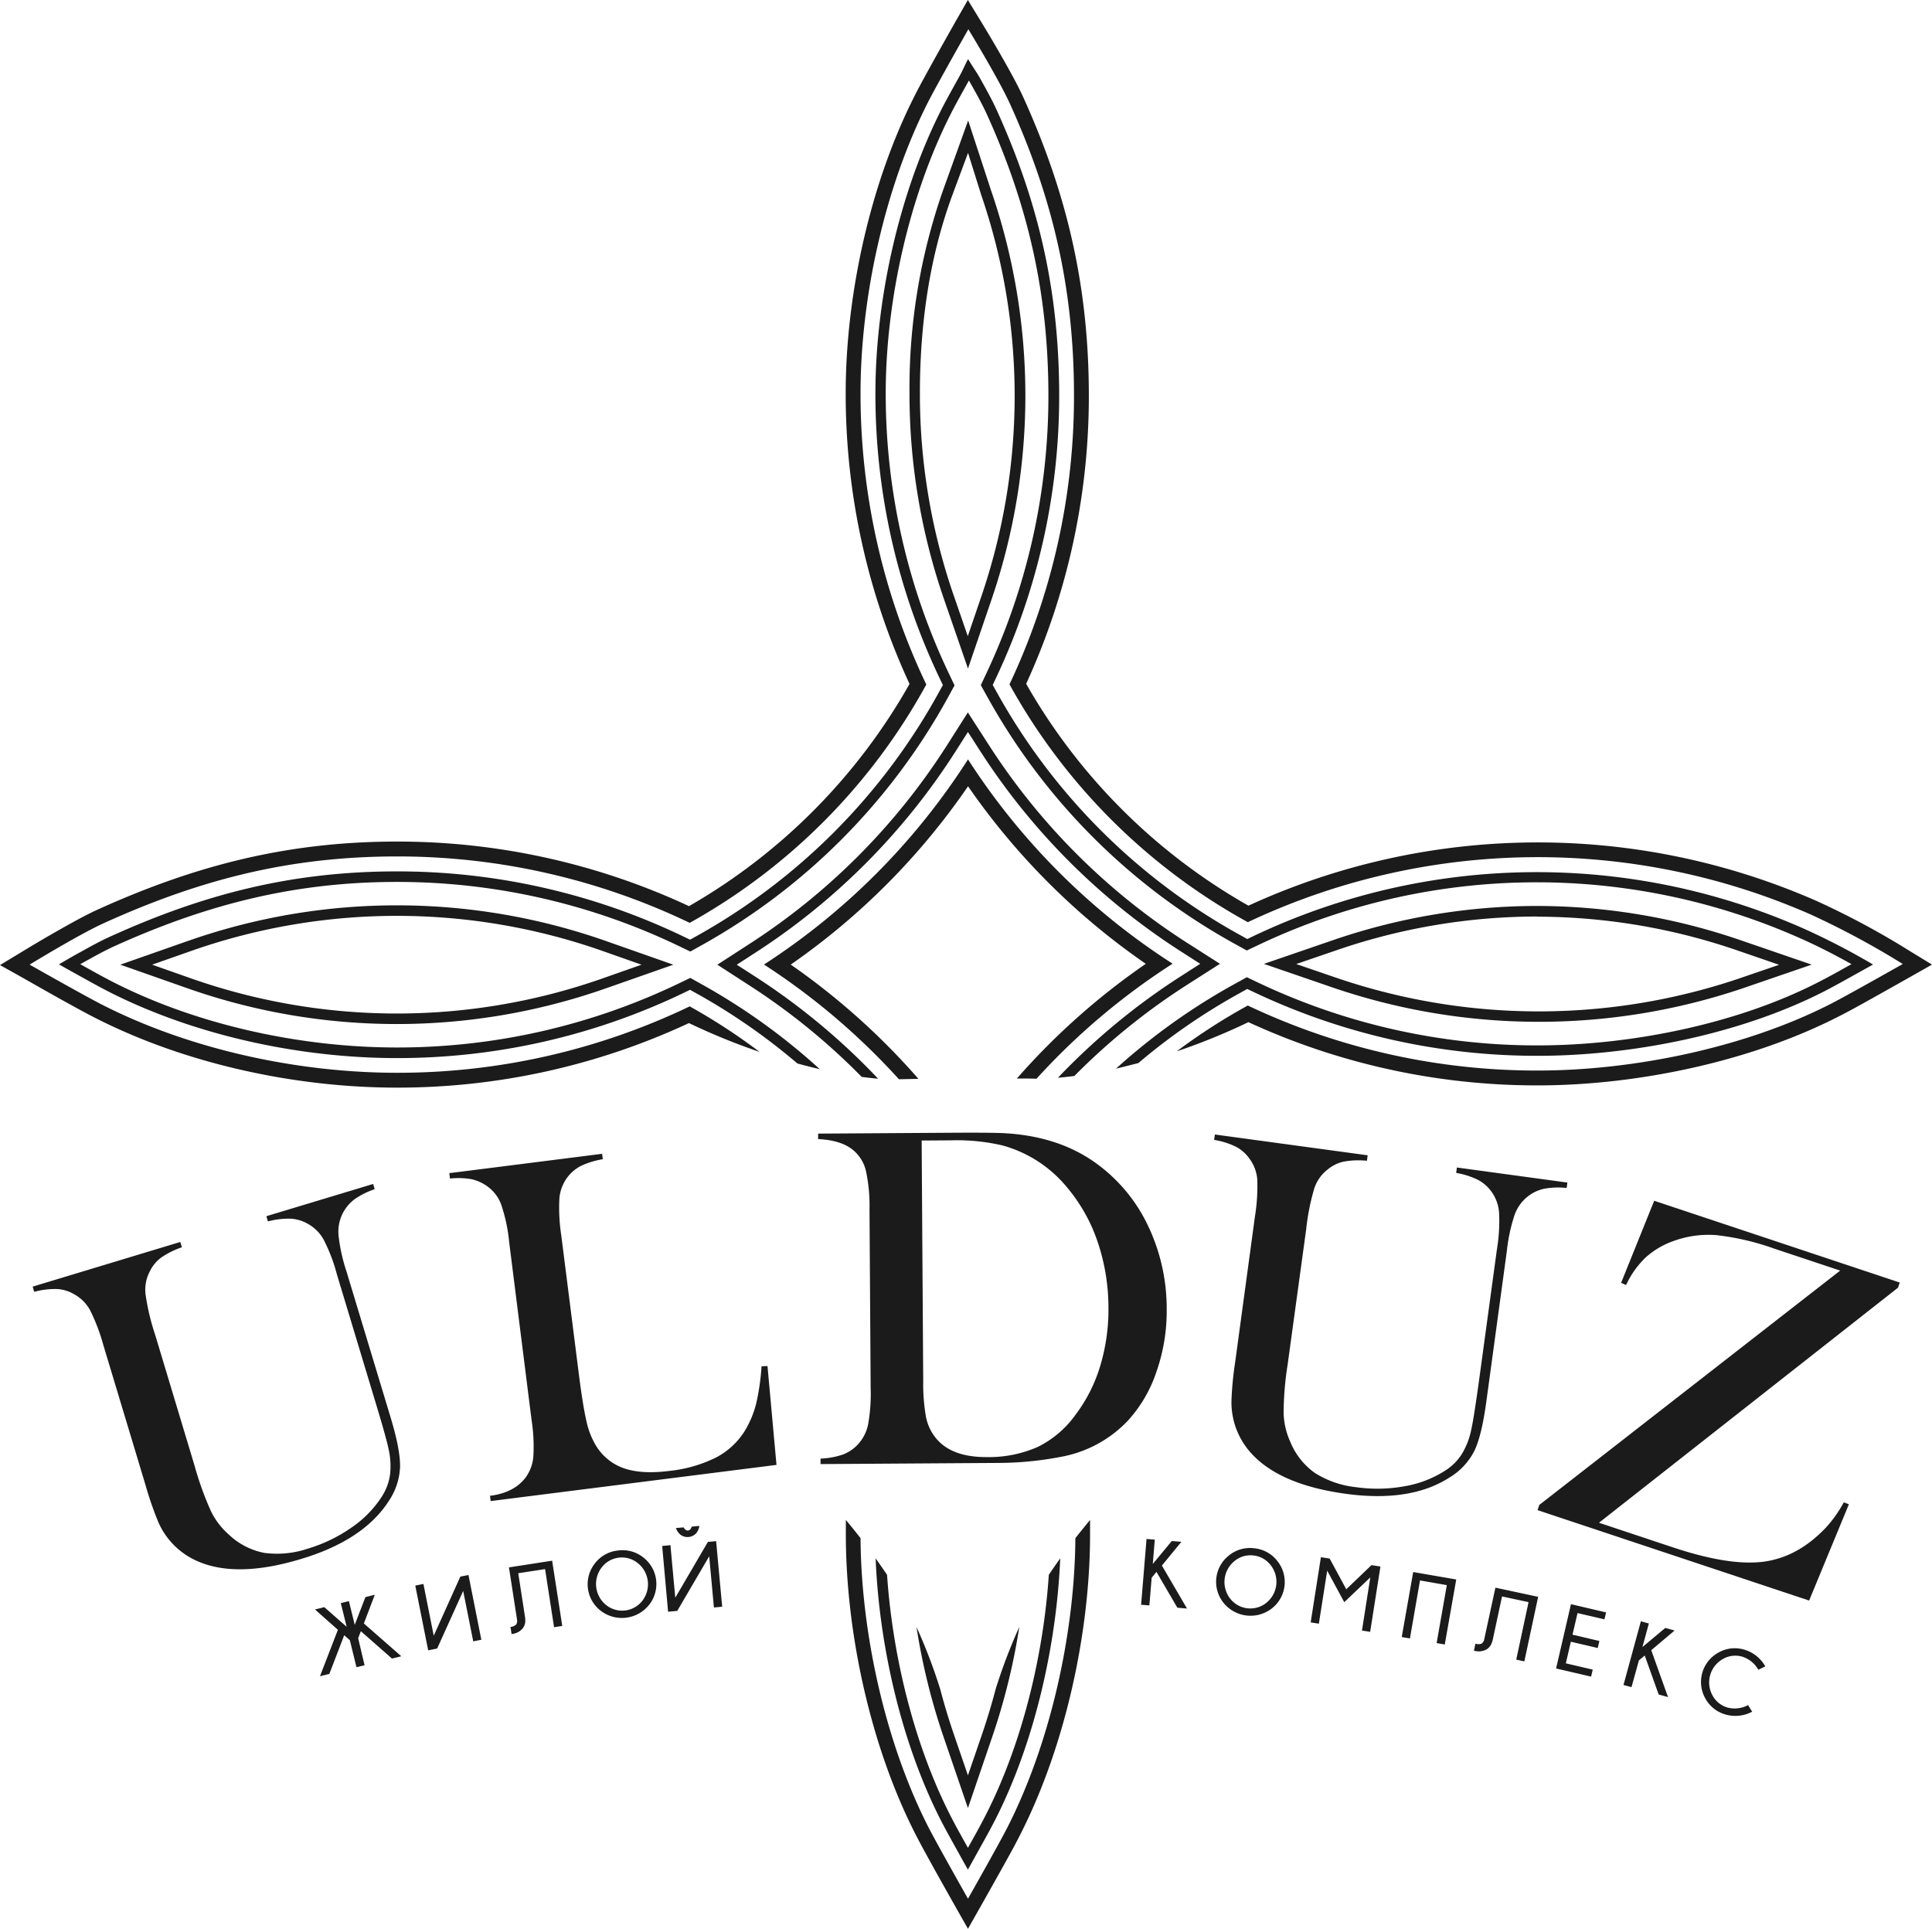 <?xml version="1.0" encoding="UTF-8"?> <svg xmlns="http://www.w3.org/2000/svg" viewBox="0 0 519.34 518.45"> <defs> <style>.cls-1{fill:#1b1b1b;fill-rule:evenodd;}</style> </defs> <title>лого</title> <g id="Слой_2" data-name="Слой 2"> <g id="_1" data-name="1"> <path class="cls-1" d="M260.19,486l-6.43-18.77a173.61,173.61,0,0,1-7.4-29.91A147.32,147.32,0,0,1,252.73,454q1.62,6.19,3.71,12.28l3.75,10.94,3.75-10.94q2.08-6.07,3.71-12.28A147.32,147.32,0,0,1,274,437.31a173.61,173.61,0,0,1-7.4,29.91L260.19,486Zm0,16.52c.79-1.41,1.59-2.83,2.37-4.25,1.66-3,3.36-6,4.9-9C278,468.65,284,442.48,285,418.88c-1.09,1.52-2.12,3-3.07,4.44-1.47,22-7.3,45.68-17,64.65-1.5,2.95-3.13,5.83-4.74,8.72-1.61-2.89-3.24-5.77-4.74-8.72-9.67-19-15.5-42.66-17-64.65-.95-1.44-2-2.92-3.07-4.44.94,23.6,7,49.77,17.51,70.38,1.54,3,3.24,6,4.9,9,.78,1.42,1.58,2.84,2.37,4.25Zm0,15.94,3.31-5.83q2.92-5.17,5.82-10.37c1.7-3.05,3.44-6.14,5-9.26,12-23.61,18.7-54.13,18.7-80.57,0-1.29,0-2.58,0-3.87q-2.1,2.54-3.95,4.9c-.17,25.5-6.69,55-18.26,77.73-2.15,4.22-9.43,17.09-10.61,19.18-1.18-2.09-8.46-15-10.61-19.18C238,468.49,231.49,439,231.32,413.45q-1.84-2.37-3.95-4.9c0,1.29,0,2.58,0,3.87,0,26.44,6.66,57,18.7,80.57,1.59,3.12,3.33,6.21,5,9.26q2.9,5.19,5.82,10.37l3.31,5.83ZM48.47,333.87l.42,1.4A22.24,22.24,0,0,0,43.37,338a10,10,0,0,0-3.12,3.79,10.53,10.53,0,0,0-1.14,6,60.64,60.64,0,0,0,2.57,10.91L52.31,394a84.14,84.14,0,0,0,4.41,12.23,20,20,0,0,0,4.78,6.25A19.08,19.08,0,0,0,71,417.4a25.88,25.88,0,0,0,11.75-1.13,41,41,0,0,0,11.77-5.69,29.11,29.11,0,0,0,8.19-8.42,14.62,14.62,0,0,0,2.14-5.82,20.47,20.47,0,0,0-.42-6.92q-.51-2.62-3.39-12.16l-10.5-34.79A45.7,45.7,0,0,0,87,333.21,10.81,10.81,0,0,0,82.82,329a10.53,10.53,0,0,0-4.74-1.43,22,22,0,0,0-6.06.74l-.42-1.4,28.7-8.66.42,1.4a21.09,21.09,0,0,0-5.46,2.74A10.89,10.89,0,0,0,91,332.05a46.63,46.63,0,0,0,2.12,9.65L105,381c1.75,5.8,2.6,10.23,2.54,13.26a17.58,17.58,0,0,1-3,9.16Q97.78,414,80.89,419.06q-17.6,5.31-28.18.41A20.23,20.23,0,0,1,42.5,409a91,91,0,0,1-3.37-9.78L27.74,361.42a51.05,51.05,0,0,0-3.54-9.27A10.76,10.76,0,0,0,20,347.93a10.1,10.1,0,0,0-4.68-1.44,21,21,0,0,0-6.12.75l-.42-1.4,39.68-12Zm83.43,69.65-.18-1.45q6.5-.82,9.59-4.95a11,11,0,0,0,2.06-5.63,46.16,46.16,0,0,0-.49-9.89l-6-47.63a44.82,44.82,0,0,0-2.09-10,10.52,10.52,0,0,0-3.67-5,11.87,11.87,0,0,0-4.34-2,20.67,20.67,0,0,0-5.82-.18l-.18-1.45,41.08-5.2.18,1.45a22.87,22.87,0,0,0-5.69,1.71,10.79,10.79,0,0,0-3.67,2.95,11.07,11.07,0,0,0-2.3,5.74,48.61,48.61,0,0,0,.5,10.12l4.72,37.24c.72,5.72,1.42,10,2.06,12.73a21.19,21.19,0,0,0,2.62,6.63,14.28,14.28,0,0,0,7.56,6c3.15,1.06,7.16,1.29,12.07.67a36.77,36.77,0,0,0,12.67-3.66,20,20,0,0,0,7.8-7.39,26.65,26.65,0,0,0,2.89-7.07,62.12,62.12,0,0,0,1.44-10l1.6-.07,2.42,26.57-76.8,9.72Zm88.64-11.45a21.34,21.34,0,0,0,6-1.08,10.6,10.6,0,0,0,4.09-2.76,11.16,11.16,0,0,0,2.72-5.32,46.9,46.9,0,0,0,.69-9.87l-.31-48a43.8,43.8,0,0,0-1-10.49,10.39,10.39,0,0,0-3.43-5.44q-3.21-2.64-9.38-2.93v-1.47l35.75-.23c7.92-.05,13,0,15.13.17q13.72.94,23.32,7.66a43.79,43.79,0,0,1,14.29,16.77,51.6,51.6,0,0,1,5.21,22.71,49.41,49.41,0,0,1-2.78,17A36.56,36.56,0,0,1,303,382.07,32.89,32.89,0,0,1,285,391.63a89.8,89.8,0,0,1-16.43,1.6l-48,.31v-1.47Zm27.21-85.51.42,64.74a50.87,50.87,0,0,0,.77,9.72,13,13,0,0,0,2.72,5.64q4.2,5.05,13.59,5a32.43,32.43,0,0,0,13.7-2.73,27.24,27.24,0,0,0,10.15-8.63,41.64,41.64,0,0,0,6.66-13.18,52.46,52.46,0,0,0,2.2-15.74,55.21,55.21,0,0,0-2.9-17.56,45.12,45.12,0,0,0-8.13-14.54,34.2,34.2,0,0,0-17.34-11.36,53.61,53.61,0,0,0-14-1.4l-7.88.05Zm119.89,4-.2,1.45a22.19,22.19,0,0,0-6.17.22,10,10,0,0,0-4.41,2.15,10.58,10.58,0,0,0-3.55,5,61.38,61.38,0,0,0-2.19,11l-5,36.48a84.77,84.77,0,0,0-1.07,12.95,19.87,19.87,0,0,0,1.76,7.67,19.13,19.13,0,0,0,6.62,8.43,25.85,25.85,0,0,0,11.16,3.85,40.82,40.82,0,0,0,13.07-.28,29.12,29.12,0,0,0,10.95-4.27,14.45,14.45,0,0,0,4.36-4.39,20.37,20.37,0,0,0,2.5-6.47q.62-2.61,2-12.48l4.91-36a46.58,46.58,0,0,0,.59-9.9,11,11,0,0,0-2-5.59,10.61,10.61,0,0,0-3.72-3.26,21.56,21.56,0,0,0-5.82-1.85l.2-1.45,29.7,4.05-.2,1.45a21,21,0,0,0-6.1.22,10.76,10.76,0,0,0-4.45,2.15,11,11,0,0,0-3.45,4.88,46.54,46.54,0,0,0-2.07,9.66l-5.54,40.65c-.82,6-1.88,10.38-3.2,13.11a17.6,17.6,0,0,1-6.56,7.08q-10.5,6.84-28,4.46-18.19-2.49-25.8-11.33a20.32,20.32,0,0,1-4.93-13.8,90.75,90.75,0,0,1,1-10.3L337.34,327a51.15,51.15,0,0,0,.63-9.91,10.67,10.67,0,0,0-2.06-5.58,10.25,10.25,0,0,0-3.66-3.26,21,21,0,0,0-5.88-1.85l.2-1.45,41.07,5.59Zm77,12.26-8.87,22,1.34.59a24.37,24.37,0,0,1,5.25-7.4,22.16,22.16,0,0,1,7.53-4.44A27.42,27.42,0,0,1,461.38,332,68.85,68.85,0,0,1,477,335.65l17.66,5.88-80.89,63-.46,1.39,73,24.3L497,404.34l-1.37-.52a33.42,33.42,0,0,1-5,7c-4.35,4.51-9.06,7.34-14.18,8.52q-9.54,2.33-26.86-3.45l-19.77-6.58,80.38-63.18.46-1.39-66.06-22ZM185.3,275.06l-.1-.06a185.37,185.37,0,0,1-78.54,17.35c-27.21,0-56.77-6.36-81.08-18.75-3.12-1.58-6.21-3.33-9.26-5Q11.13,265.69,6,262.76l-6-3.35,5.85-3.54c3.85-2.35,7.78-4.64,11.71-6.85,2.89-1.61,5.87-3.25,8.87-4.61,26.37-11.92,51.14-18.2,80.23-18.2a185.39,185.39,0,0,1,78.55,17.36,158.91,158.91,0,0,0,59.28-59.73,185.44,185.44,0,0,1-17.16-78.12c0-26.46,6.61-56.57,18.65-80.2,1.58-3.12,3.33-6.21,5-9.26q2.9-5.21,5.82-10.37L260.17,0l3.53,5.78c2.36,3.86,4.66,7.79,6.87,11.73,1.61,2.88,3.24,5.86,4.6,8.86,11.83,26.15,17.52,51.1,17.52,80a185.53,185.53,0,0,1-16.85,77.44,159,159,0,0,0,59.75,59.63,186.4,186.4,0,0,1,152.67-1.29,216.69,216.69,0,0,1,25.3,13.6l5.78,3.53-5.89,3.34q-5.18,2.93-10.36,5.82c-3.06,1.7-6.15,3.45-9.27,5-23.62,12-54,18.31-80.47,18.31a185.37,185.37,0,0,1-77.77-17,168,168,0,0,1-19.27,7.85,161.23,161.23,0,0,1,19.11-12.32,181.33,181.33,0,0,0,77.93,17.48c25.37,0,55.38-6,78.67-17.87,4.59-2.34,19.46-10.77,19.46-10.77a221.68,221.68,0,0,0-24.84-13.35,182.42,182.42,0,0,0-151.21,2.11,162.85,162.85,0,0,1-64.07-63.93,181.26,181.26,0,0,0,17.34-77.61c0-29-5.8-53.19-17.16-78.32C268.48,21.26,260.3,7.86,260.3,7.86s-8.43,14.87-10.77,19.47c-11.72,23-18.21,52.72-18.21,78.39A181.31,181.31,0,0,0,249,184a162.78,162.78,0,0,1-63.6,64.06,181.3,181.3,0,0,0-78.71-17.85c-28.93,0-52.93,6.24-78.58,17.84-6.69,3-19.87,11.07-20.15,11.24h0c.43.24,14.93,8.46,19.46,10.76,23.84,12.14,52.88,18.31,79.27,18.31a181.33,181.33,0,0,0,78.71-17.85,162.27,162.27,0,0,1,18.79,12.24,170.68,170.68,0,0,1-18.86-7.69Zm20.09-15.78a183.16,183.16,0,0,1,36.25,30.82l5.24-.11a187.4,187.4,0,0,0-34.32-30.71,186.89,186.89,0,0,0,47.66-47.93A187.29,187.29,0,0,0,308,259.07a186.89,186.89,0,0,0-34.65,30.83l.53,0c1.58,0,3.16,0,4.74.06a182.53,182.53,0,0,1,36.59-30.92,183,183,0,0,1-55-54.92,183,183,0,0,1-54.82,55.13ZM306,285.75a165.61,165.61,0,0,1,27.47-18.92l1.79-1,1.84.87a177.53,177.53,0,0,0,76.22,17.1c25.16,0,54.34-5.76,76.84-17.22,3-1.54,6-3.24,9-4.9l4.33-2.42A191.78,191.78,0,0,0,485,249.67a177.29,177.29,0,0,0-147.88,1.86l-1.84.88-1.79-1a166.89,166.89,0,0,1-65.64-65.51l-1-1.78.87-1.85a177.37,177.37,0,0,0,17-75.9c0-27.73-5.37-51.53-16.73-76.64-1.26-2.79-2.8-5.57-4.3-8.25-1-1.87-2.37-3.74-3.45-5.6-.81,1.44-1.37,2.88-2.17,4.33-1.65,3-3.36,6-4.9,9-11.46,22.51-17.85,51.36-17.85,76.54a177.38,177.38,0,0,0,17.26,76.56l.88,1.84-1,1.79a166.86,166.86,0,0,1-65.16,65.64l-1.8,1-1.87-.89a177.41,177.41,0,0,0-77-17.46c-27.95,0-51.61,6-76.94,17.49-2.8,1.26-5.58,2.8-8.26,4.3-1.87,1-3.74,2.12-5.59,3.2l4.32,2.42c3,1.65,6,3.35,9,4.89,23.18,11.81,51.51,17.88,77.46,17.88a177.58,177.58,0,0,0,77-17.45l1.86-.9,1.81,1a166.5,166.5,0,0,1,27.06,18.8q2.94.81,6,1.52a168.33,168.33,0,0,0-31.71-22.8l-3.08-1.72-3.19,1.53a174.63,174.63,0,0,1-75.75,17.17c-25.54,0-53.36-5.95-76.17-17.56-3-1.53-5.93-3.19-8.87-4.83l1.22-.68c2.64-1.47,5.3-2.95,8.05-4.2,24.83-11.22,48.42-17.23,75.77-17.23a174.72,174.72,0,0,1,75.76,17.18l3.18,1.53,3.09-1.72a169.71,169.71,0,0,0,66.27-66.76l1.67-3.06-1.5-3.15a174.7,174.7,0,0,1-17-75.34c0-24.79,6.27-53.09,17.55-75.25,1.53-3,3.19-5.92,4.82-8.86l.69,1.23c1.48,2.63,2.95,5.28,4.19,8,11.14,24.63,16.48,48.34,16.48,75.47a174.73,174.73,0,0,1-16.69,74.69l-1.48,3.16,1.68,3a169.67,169.67,0,0,0,66.76,66.62l3.06,1.69,3.16-1.5a174.38,174.38,0,0,1,145.5-1.83c4.75,2.1,9.36,4.46,13.89,7-2.93,1.63-5.85,3.29-8.84,4.81C466.73,275.35,438.11,281,413.32,281a174.77,174.77,0,0,1-75-16.82l-3.15-1.5-3.06,1.68A169.41,169.41,0,0,0,300,287.24c2-.46,4.05-1,6-1.49ZM201.69,253.57l-8.86,5.74,8.86,5.73a175.84,175.84,0,0,1,29.94,24.42c1.47.2,2.94.36,4.41.49a179.08,179.08,0,0,0-32.81-27.3l-5.18-3.34,5.18-3.35A179.11,179.11,0,0,0,256.85,202l3.34-5.24,3.37,5.23a179.08,179.08,0,0,0,53.83,53.72l5.24,3.36-5.24,3.36a179,179,0,0,0-33,27.26c1.47-.12,2.94-.28,4.41-.47a175.72,175.72,0,0,1,30.14-24.4l9-5.75-9-5.75a176.21,176.21,0,0,1-53-52.87l-5.77-8.95-5.72,9a176.32,176.32,0,0,1-52.77,53.08Zm-151-.71L32.34,259.3l18.31,6.44a169.5,169.5,0,0,0,112,0L181,259.31l-18.32-6.44a169.5,169.5,0,0,0-112,0Zm362.71-9.34a169.1,169.1,0,0,0-54.84,9.11l-18.81,6.46,18.81,6.46a171.22,171.22,0,0,0,109.65.19L487,259.29l-18.81-6.46a168.9,168.9,0,0,0-54.81-9.31Zm-147-192.35-6.15-18.79-6.77,18.81a161.3,161.3,0,0,0-9,54.55,168.8,168.8,0,0,0,9.23,55.18l6.49,18.79,6.42-18.82a169.57,169.57,0,0,0-.22-109.72ZM51.59,255.54l-10.7,3.76,10.7,3.77a166.74,166.74,0,0,0,110.16,0l10.7-3.76-10.7-3.77a166.74,166.74,0,0,0-110.16,0Zm361.77-9.18a166,166,0,0,0-53.92,9l-11,3.77,11,3.77a168.38,168.38,0,0,0,107.8.2l11-3.77-11-3.78a166.19,166.19,0,0,0-53.88-9.15ZM263.67,52.1l-3.45-11-4.09,11c-6.37,17.11-8.85,35.38-8.85,53.63A165.82,165.82,0,0,0,256.35,160l3.8,11,3.75-11a166.73,166.73,0,0,0-.23-107.87Z"></path> <path class="cls-1" d="M95.36,436.74l2.87-7.45,2.52-.62-2.94,7.71,10.06,8.82-2.52.61L97,438.46l-.72,1.88L98,447.61l-2.18.53-1.78-7.26-1.51-1.34-4,10.4-2.52.62,4.82-12.47-6.16-5.47,2.51-.62,6,5.27-1.57-6.36,2.18-.53,1.56,6.36Zm30.57-13.38,3.46,17.4-2.18.43-2.7-13.55-7,15.48-2.41.48-3.47-17.4,2.19-.44,2.77,13.91,7.15-15.88,2.16-.43Zm15.23,11.73a3.35,3.35,0,0,1-.64,2.6,4.36,4.36,0,0,1-3,1.53l-.3-1.91a2.35,2.35,0,0,0,1.52-.64,1.74,1.74,0,0,0,.24-1.36l-2.17-14,11.61-1.8,2.72,17.54-2.2.34-2.42-15.62-7.21,1.11,1.89,12.21ZM166,416.79a8.9,8.9,0,0,1,6.85,1.79,9,9,0,0,1,1.7,12.71,9.34,9.34,0,0,1-13,1.73,9,9,0,0,1-1.69-12.71,8.88,8.88,0,0,1,6.12-3.52Zm.26,1.92a6.74,6.74,0,0,0-4.59,2.71A7.25,7.25,0,0,0,163,431.48a6.87,6.87,0,0,0,9.74-1.3,7.25,7.25,0,0,0-1.35-10.06,6.71,6.71,0,0,0-5.15-1.41Zm26.24-4.49,1.63,17.66-2.22.21-1.27-13.76L182.05,433l-2.46.23L178,415.55l2.22-.21,1.3,14.12,8.77-15,2.19-.2ZM188,410.16a4.31,4.31,0,0,1-.75,1.85,3.16,3.16,0,0,1-4.46.41,4.32,4.32,0,0,1-1.1-1.68l2.06-.19a2.85,2.85,0,0,0,.47.6.93.93,0,0,0,.74.24.91.91,0,0,0,.65-.38,2.11,2.11,0,0,0,.34-.66Z"></path> <path class="cls-1" d="M317.56,414.44l-5.23,6.38,6.75,11.55-2.59-.22-5.62-9.63-1.29,1.57-.62,7.44-2.22-.18,1.46-17.68,2.22.18-.54,6.54,5.1-6.16,2.58.21Zm19.65,1.74a8.87,8.87,0,0,1,6.18,3.45,9,9,0,0,1-1.52,12.72,9.32,9.32,0,0,1-13-1.55,9,9,0,0,1,1.52-12.73,8.91,8.91,0,0,1,6.82-1.89Zm-.23,1.93a6.71,6.71,0,0,0-5.12,1.48,7.25,7.25,0,0,0-1.21,10.07,6.87,6.87,0,0,0,9.76,1.17,7.24,7.24,0,0,0,1.2-10.07,6.71,6.71,0,0,0-4.63-2.65Zm34.09,3-2.76,17.53-2.2-.35L368.35,424l-7,6.66-4.59-8.47-2.24,14.25-2.2-.35,2.75-17.52,2.36.37,4.46,8.25,6.78-6.49,2.35.37Zm10.63,3.76L379,440.42l-2.2-.39,3.08-17.47,11.57,2-3.08,17.48-2.19-.39,2.74-15.57-7.18-1.26Zm19.43,16.28a3.37,3.37,0,0,1-1.52,2.2,4.4,4.4,0,0,1-3.4.34l.41-1.89a2.35,2.35,0,0,0,1.65,0,1.8,1.8,0,0,0,.71-1.19l3-13.85,11.49,2.46-3.71,17.35-2.18-.47,3.31-15.45-7.13-1.53-2.59,12.08Zm30.6-7.75-.44,1.88-7.23-1.69-1.36,5.81,7.23,1.69-.44,1.89-7.23-1.69-1.35,5.81,7.23,1.69-.44,1.88-9.41-2.19,4-17.28,9.4,2.2Zm18.44,4.86-6.3,5.31,4.51,12.6-2.51-.69L442.12,445l-1.56,1.3-2,7.2-2.15-.58,4.67-17.12,2.15.59-1.73,6.33,6.14-5.13,2.5.68Zm19.73,20.08,1.1,1.76a9.6,9.6,0,0,1-7.1.77,8.94,8.94,0,0,1-5.53-4.4,9,9,0,0,1,3.6-12.28,8.83,8.83,0,0,1,7-.74,9.53,9.53,0,0,1,5.56,4.48l-1.88.89a7.57,7.57,0,0,0-4.23-3.49,6.71,6.71,0,0,0-5.28.6,7.22,7.22,0,0,0-2.85,9.71,6.73,6.73,0,0,0,4.13,3.36A7.6,7.6,0,0,0,469.9,458.32Z"></path> </g> </g> </svg> 